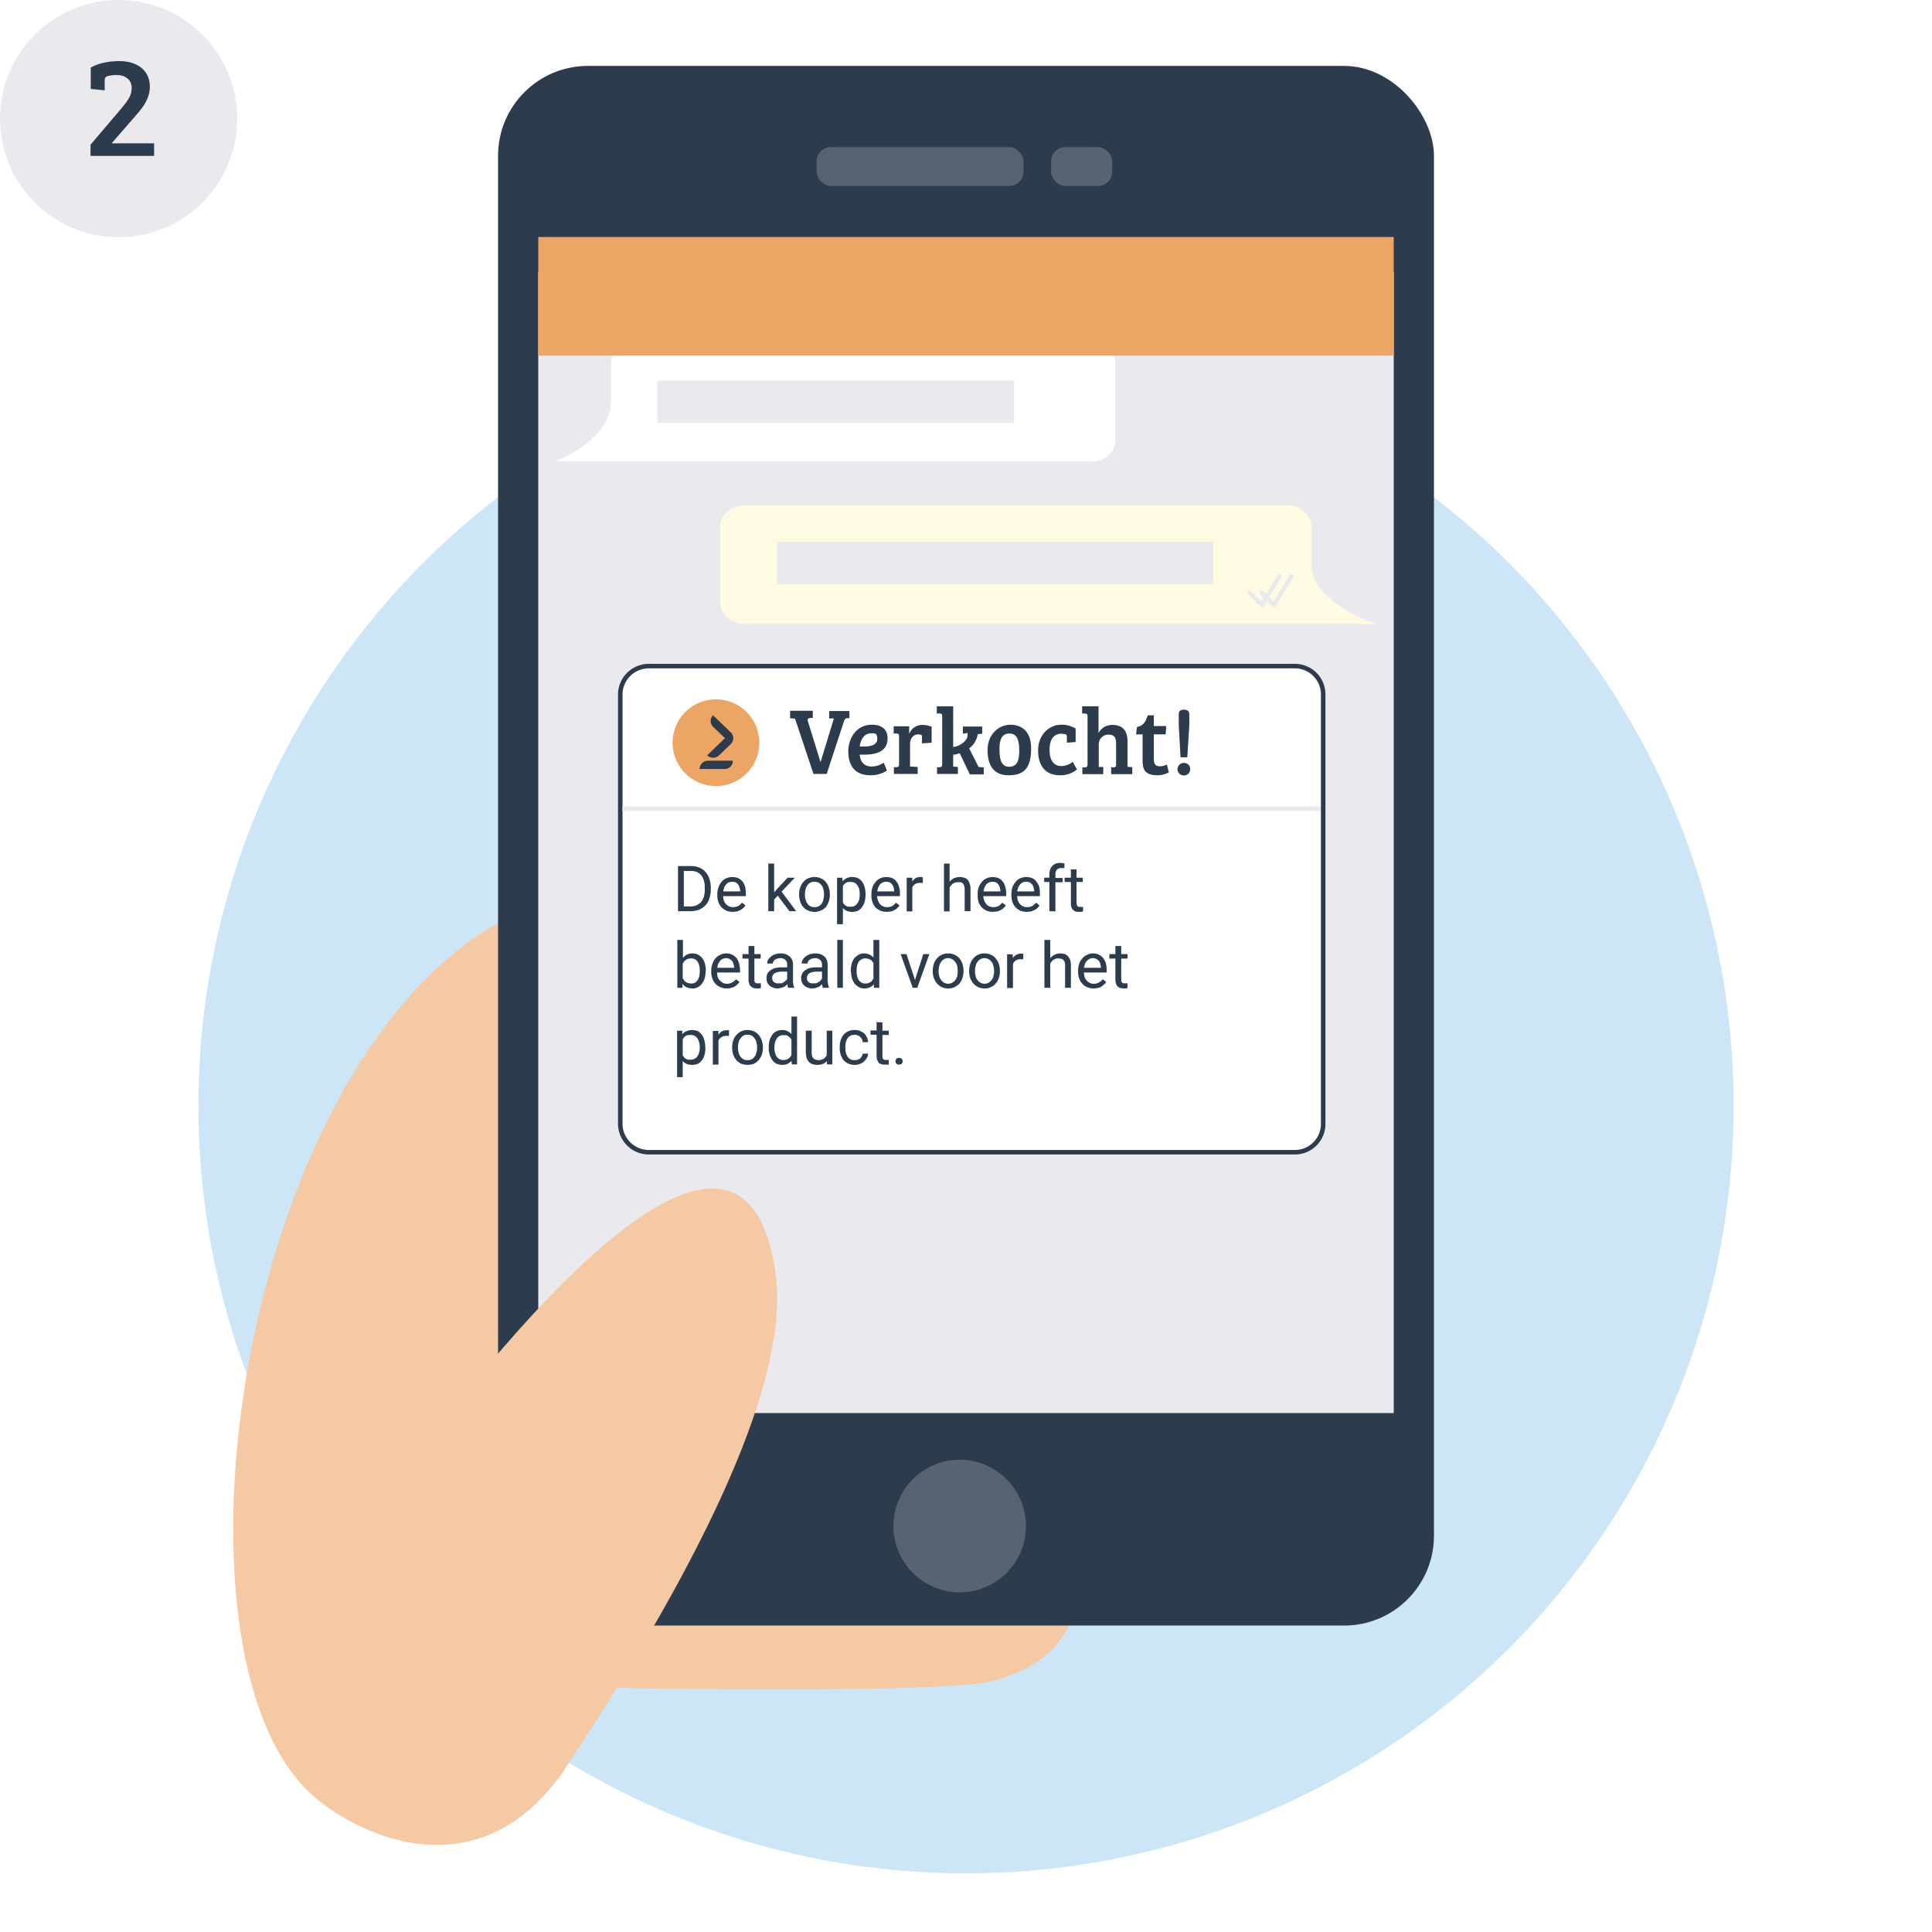 <svg id="Layer_1" data-name="Layer 1" xmlns="http://www.w3.org/2000/svg" viewBox="0 0 860 860"><defs><style>.cls-1{fill:#fff;}.cls-2{fill:#cce5f7;}.cls-3{fill:#f4c9a3;}.cls-4,.cls-8{fill:#2d3c4d;}.cls-5{fill:#eae9ee;}.cls-6{fill:#576371;}.cls-10,.cls-7{fill:#eda566;}.cls-7,.cls-8{fill-rule:evenodd;}.cls-9{fill:#fffbe3;}</style></defs><rect class="cls-1" width="860" height="860"/><circle class="cls-2" cx="430" cy="492.2" r="341.7"/><path class="cls-3" d="M511.8,419.6c1.6-46.6-133.9-65-181.6-64.8-45,.1-77.5,37.8-110.2,57C105.4,479.3,70.5,735.2,138.1,798.2c18.1,17,73.2,46.2,112.3-9.2,6.7-9.5-1.5-28,1.2-38.1,0,0,135.3,3.1,181.3-1.2,13.7-1.3,31.9-8.1,40.3-21.6C526.2,642.5,509,505.6,511.8,419.6Z"/><rect class="cls-4" x="221.7" y="29.4" width="416.6" height="694.26" rx="40" transform="translate(860 753) rotate(-180)"/><rect class="cls-5" x="239.6" y="121" width="380.8" height="508.08" transform="translate(860 750) rotate(-180)"/><rect class="cls-6" x="363.5" y="65.5" width="92.1" height="17.33" rx="6.4" transform="translate(819.1 148.3) rotate(180)"/><rect class="cls-6" x="467.9" y="65.5" width="27.2" height="17.33" rx="6.4" transform="translate(963 148.3) rotate(180)"/><circle class="cls-6" cx="427.2" cy="679.3" r="29.5"/><path class="cls-3" d="M158.8,759.9c-24.2-45.5,25-109.2,25-109.2s144.3-203.5,161.4-84.1c7.3,51.1-39.2,138.8-94.8,222.4C195.6,860.1,158.8,759.9,158.8,759.9Z"/><rect class="cls-1" x="277.1" y="297.5" width="310.8" height="214.45" rx="11.7"/><path class="cls-4" d="M576.3,297.5A11.6,11.6,0,0,1,588,309.1V500.3a11.6,11.6,0,0,1-11.7,11.6H288.8a11.7,11.7,0,0,1-11.7-11.6V309.1a11.7,11.7,0,0,1,11.7-11.6H576.3m0-2H288.8a13.7,13.7,0,0,0-13.7,13.6V500.3a13.7,13.7,0,0,0,13.7,13.6H576.3A13.6,13.6,0,0,0,590,500.3V309.1a13.6,13.6,0,0,0-13.7-13.6Z"/><path class="cls-4" d="M365.2,339.1h.1l5.9-19.3h-2.1v-3.3h9v3.2h-1c-.7,0-1.1.4-1.4,1.3L368,344.5h-5.9l-8.2-24.6-2.2-.2v-3.3h10.1v3.2h-1.2c-1,.1-1.3.6-.9,1.7Z"/><path class="cls-4" d="M395.1,328.6c0,6.1-5.2,7.6-12.4,7.3.2,2.8,1.6,5.3,5.3,5.3a9.8,9.8,0,0,0,5.4-1.7l1.4,3.5a12.9,12.9,0,0,1-7.3,2.1c-7.2,0-9.9-4.6-9.9-10.6s3.7-11.9,10.5-11.9C392.4,322.6,395.1,324.6,395.1,328.6Zm-7.2-2.2c-3.4,0-4.9,3.1-5.2,5.9h1.7c3.7,0,6.1-.9,6.1-3.4S389.5,326.4,387.9,326.4Z"/><path class="cls-4" d="M405.1,331.2v10l3.4.2v3.1H397.9v-3h1.2c1-.1,1.1-.5,1.1-1.4V327.7c0-.9-.3-1.1-1-1.2h-1.4v-3.2h6.9v3.2h.1a6.1,6.1,0,0,1,6-3.8,10.9,10.9,0,0,1,3.9.8v7.1l-4.3.3v-2.6c0-.8,0-1-.3-1.2l-1.2-.2C406.6,326.8,405.1,328.7,405.1,331.2Z"/><path class="cls-4" d="M424.3,341.2l2.1.2v3.1h-9.3v-3h1.3c.6-.1,1-.3,1-1.3V318.9c0-1-.2-1.2-1-1.3H417v-3.2h7.3v18.1c3.2-.3,6.4-3,6.4-5.1s-.4-.8-1-.9h-1.1v-3.1h8.6v3.2l-2,.2a9.3,9.3,0,0,1-3.8,6.3l4.2,8.3,2.3.2v3.1h-6.2l-4.5-9.4a13.7,13.7,0,0,1-2.9.7Z"/><path class="cls-4" d="M449.6,322.6c3.1,0,9.4,1,9.4,10.7s-4.2,11.8-10.1,11.8-9.3-3.6-9.3-11.2S445.2,322.6,449.6,322.6Zm4.1,11.4c0-4.7-1.1-7.5-4.4-7.5s-4.4,2.7-4.4,6.8.5,8,4.3,8S453.7,338.2,453.7,334Z"/><path class="cls-4" d="M467.2,333.8c0,4.3,1.6,7.2,5.3,7.2a8,8,0,0,0,5-1.9l1.9,3.4a11.4,11.4,0,0,1-7.5,2.6c-6.2,0-9.8-3.8-9.8-11.1s5.3-11.4,10.2-11.4a11.8,11.8,0,0,1,6.5,1.7v6l-3.9.3v-2.5c0-.7-.1-1.1-.7-1.3l-1.7-.2C469.3,326.6,467.2,328.8,467.2,333.8Z"/><path class="cls-4" d="M484.1,318.9c0-1-.3-1.2-1.1-1.3h-1.3v-3.2H489v11.9a6.7,6.7,0,0,1,6.2-3.6c4.9,0,6.7,3,6.7,7.3v11.3l2.1.2v3.1h-9.4v-3h1.3c.7-.1.9-.5.9-1.4v-9c0-2.6-.5-4.2-3.4-4.2a4.3,4.3,0,0,0-4.3,4.6v9.8h2v3.2h-9.3v-3H483c.8-.1,1.1-.4,1.1-1.4Z"/><path class="cls-4" d="M506.1,323.6c3-.5,4-2.7,4.8-5.2h2.7v4.8h5.5l-.2,3.7h-5.3v10.9c0,2.6,1,3.3,2.8,3.3a6.3,6.3,0,0,0,3-.8l.9,3.5a10.7,10.7,0,0,1-5.2,1.3c-6.3,0-6.5-3.7-6.5-7.1V326.9h-2.9Z"/><path class="cls-4" d="M526.9,339.6a2.7,2.7,0,0,1,2.9,2.7,2.8,2.8,0,0,1-2.8,2.9,2.8,2.8,0,1,1-.1-5.6Zm-2.2-21.7c0-1.1.5-2,2.3-2s2.4.9,2.4,2v5l-.9,14.2h-3l-.8-14.2Z"/><path class="cls-7" d="M318.8,311.3a19.3,19.3,0,1,1-19.4,19.3,19.3,19.3,0,0,1,19.4-19.3"/><path class="cls-8" d="M325.3,326l-7.9-7.6a3.6,3.6,0,0,0,0,5.1l5.3,5.1-7.9,7.6a3.7,3.7,0,0,0,5.3,0l5.2-5a3.6,3.6,0,0,0,0-5.2Z"/><path class="cls-8" d="M322.5,342.3a3.6,3.6,0,0,0,3.7-3.7H315.1a3.8,3.8,0,0,0-3.7,3.7h11.1"/><rect class="cls-5" x="277.1" y="359" width="310.8" height="2"/><path class="cls-4" d="M301.8,405.6V385.5h5.7a10.5,10.5,0,0,1,3.6.6,8,8,0,0,1,4.6,4.9,12.4,12.4,0,0,1,.7,4v1.2a12.3,12.3,0,0,1-.7,3.9,7.5,7.5,0,0,1-1.8,3A8.1,8.1,0,0,1,311,405a11.2,11.2,0,0,1-3.8.6Zm2.6-17.9v15.8h2.8a7.8,7.8,0,0,0,2.8-.5,6.6,6.6,0,0,0,2.1-1.5,8.4,8.4,0,0,0,1.2-2.3,9.5,9.5,0,0,0,.4-3v-1.3a9.5,9.5,0,0,0-.4-3,7.1,7.1,0,0,0-1.2-2.3,5.9,5.9,0,0,0-2-1.5,7.1,7.1,0,0,0-2.6-.4Z"/><path class="cls-4" d="M326.2,405.9a7.8,7.8,0,0,1-2.8-.5,7.1,7.1,0,0,1-2.2-1.5,6.8,6.8,0,0,1-1.4-2.3,9.3,9.3,0,0,1-.5-2.9v-.6a8.8,8.8,0,0,1,.6-3.3,7.2,7.2,0,0,1,1.4-2.4,5.1,5.1,0,0,1,2.1-1.5,7,7,0,0,1,2.5-.5,7.2,7.2,0,0,1,2.7.5,5.3,5.3,0,0,1,2,1.6,7,7,0,0,1,1.1,2.3,13.6,13.6,0,0,1,.3,2.9v1.2H321.9a5.8,5.8,0,0,0,.3,1.9,5.1,5.1,0,0,0,.9,1.6,4.5,4.5,0,0,0,1.4,1,3.4,3.4,0,0,0,1.8.4,5.2,5.2,0,0,0,2.3-.5,6.1,6.1,0,0,0,1.7-1.5l1.5,1.2a4.4,4.4,0,0,1-.8,1.1l-1.2.9-1.6.7Zm-.3-13.4a4,4,0,0,0-1.5.3,2.8,2.8,0,0,0-1.1.8,6,6,0,0,0-.9,1.3,5.8,5.8,0,0,0-.4,1.9h7.5v-.2a8,8,0,0,0-.3-1.5,3.1,3.1,0,0,0-.6-1.3,3.6,3.6,0,0,0-1.1-1A3.8,3.8,0,0,0,325.9,392.5Z"/><path class="cls-4" d="M346.2,398.7l-1.6,1.7v5.2H342V384.4h2.6v12.8l1.4-1.6,4.6-4.9h3.2l-5.9,6.2,6.5,8.7h-3Z"/><path class="cls-4" d="M355.7,398a9.4,9.4,0,0,1,.5-3,7.2,7.2,0,0,1,1.4-2.4,5.4,5.4,0,0,1,2.1-1.6,6.7,6.7,0,0,1,2.8-.6,6.5,6.5,0,0,1,2.9.6,5.7,5.7,0,0,1,2.2,1.6,9.2,9.2,0,0,1,1.3,2.4,9.4,9.4,0,0,1,.5,3v.3a9.4,9.4,0,0,1-.5,3,8.4,8.4,0,0,1-1.3,2.5,6.6,6.6,0,0,1-2.2,1.5,6.4,6.4,0,0,1-2.8.6,6.8,6.8,0,0,1-2.9-.6,6.2,6.2,0,0,1-2.1-1.5,6.8,6.8,0,0,1-1.4-2.5,9.4,9.4,0,0,1-.5-3Zm2.6.3a6.6,6.6,0,0,0,.3,2.1,4.9,4.9,0,0,0,.8,1.8,3.7,3.7,0,0,0,1.3,1.2,3.8,3.8,0,0,0,1.9.4,3.4,3.4,0,0,0,1.8-.4,4.1,4.1,0,0,0,1.4-1.2,4.8,4.8,0,0,0,.7-1.8,6.6,6.6,0,0,0,.3-2.1V398a7.6,7.6,0,0,0-.3-2.1,3.7,3.7,0,0,0-.8-1.8,3.7,3.7,0,0,0-1.3-1.2,3.8,3.8,0,0,0-1.9-.4,3.4,3.4,0,0,0-1.8.4,3.7,3.7,0,0,0-1.3,1.2,4.9,4.9,0,0,0-.8,1.8,7.6,7.6,0,0,0-.3,2.1Z"/><path class="cls-4" d="M385.3,398.3a15.5,15.5,0,0,1-.4,3.1,9,9,0,0,1-1.2,2.4,5.6,5.6,0,0,1-1.8,1.6,6,6,0,0,1-2.4.5,6.2,6.2,0,0,1-2.5-.4,4.6,4.6,0,0,1-1.8-1.3v7.2h-2.6V390.7h2.3l.2,1.6a4.9,4.9,0,0,1,1.8-1.4,5.1,5.1,0,0,1,2.5-.5,6.2,6.2,0,0,1,2.5.5,5.8,5.8,0,0,1,1.9,1.6,8.8,8.8,0,0,1,1.1,2.4,14.6,14.6,0,0,1,.4,3.1Zm-2.6-.3a14.9,14.9,0,0,0-.2-2.1,5.3,5.3,0,0,0-.8-1.7,3.2,3.2,0,0,0-3-1.6h-1.2l-1,.4-.8.7a2.2,2.2,0,0,0-.5.8v7.2a2.2,2.2,0,0,0,.5.8l.8.7,1,.4h1.2a3.2,3.2,0,0,0,3-1.6,4.9,4.9,0,0,0,.8-1.8,12.5,12.5,0,0,0,.2-2.1Z"/><path class="cls-4" d="M394.7,405.9a8.7,8.7,0,0,1-2.8-.5,8.6,8.6,0,0,1-2.2-1.5,6.5,6.5,0,0,1-1.3-2.3,7.1,7.1,0,0,1-.5-2.9v-.6a11.4,11.4,0,0,1,.5-3.3,9.7,9.7,0,0,1,1.5-2.4,5.1,5.1,0,0,1,2.1-1.5,6.9,6.9,0,0,1,2.4-.5,7.8,7.8,0,0,1,2.8.5,4.9,4.9,0,0,1,1.9,1.6,5.5,5.5,0,0,1,1.1,2.3,9.2,9.2,0,0,1,.4,2.9v1.2H390.4a10.6,10.6,0,0,0,.4,1.9,5.1,5.1,0,0,0,.9,1.6,3.2,3.2,0,0,0,1.3,1,4.1,4.1,0,0,0,1.9.4,5.2,5.2,0,0,0,2.3-.5,5.7,5.7,0,0,0,1.6-1.5l1.6,1.2a3.1,3.1,0,0,1-.9,1.1,3.8,3.8,0,0,1-1.2.9,6.9,6.9,0,0,1-1.5.7Zm-.3-13.4a3.2,3.2,0,0,0-1.4.3,4.2,4.2,0,0,0-1.2.8,5.7,5.7,0,0,0-.8,1.3,10.5,10.5,0,0,0-.5,1.9H398v-.2a7.7,7.7,0,0,0-.2-1.5,5.2,5.2,0,0,0-.6-1.3,5.2,5.2,0,0,0-1.1-1A4.3,4.3,0,0,0,394.4,392.5Z"/><path class="cls-4" d="M410.8,393h-1.3a4.3,4.3,0,0,0-2.1.5,3.4,3.4,0,0,0-1.3,1.6v10.6h-2.5V390.7h2.5v1.7a6.7,6.7,0,0,1,1.4-1.5,4.8,4.8,0,0,1,2.2-.5h.6l.5.2Z"/><path class="cls-4" d="M422.7,392.5a6.2,6.2,0,0,1,2-1.6,6.6,6.6,0,0,1,2.5-.5,6.4,6.4,0,0,1,2,.3,3.8,3.8,0,0,1,1.5.9,4.6,4.6,0,0,1,.9,1.7,6.2,6.2,0,0,1,.4,2.5v9.8h-2.6v-9.8a6.1,6.1,0,0,0-.2-1.5,2.1,2.1,0,0,0-.6-1,2,2,0,0,0-.9-.6h-1.3a4,4,0,0,0-2.2.6,5.4,5.4,0,0,0-1.5,1.8v10.6h-2.5V384.4h2.5Z"/><path class="cls-4" d="M442,405.9a8.2,8.2,0,0,1-2.8-.5,8.6,8.6,0,0,1-2.2-1.5,8.8,8.8,0,0,1-1.4-2.3,9.2,9.2,0,0,1-.4-2.9v-.6a8.8,8.8,0,0,1,.5-3.3,9.7,9.7,0,0,1,1.5-2.4,5.1,5.1,0,0,1,2.1-1.5,6.9,6.9,0,0,1,2.4-.5,7.8,7.8,0,0,1,2.8.5,4.9,4.9,0,0,1,1.9,1.6,5.5,5.5,0,0,1,1.1,2.3,9.2,9.2,0,0,1,.4,2.9v1.2H437.7a5.8,5.8,0,0,0,.4,1.9,5.1,5.1,0,0,0,.9,1.6,3.2,3.2,0,0,0,1.3,1,4.1,4.1,0,0,0,1.9.4,5.6,5.6,0,0,0,2.3-.5,5.7,5.7,0,0,0,1.6-1.5l1.6,1.2a3.1,3.1,0,0,1-.9,1.1,3.8,3.8,0,0,1-1.2.9,5.9,5.9,0,0,1-1.6.7Zm-.3-13.4a3.2,3.2,0,0,0-1.4.3,4.2,4.2,0,0,0-1.2.8,5.7,5.7,0,0,0-.8,1.3,5.9,5.9,0,0,0-.5,1.9h7.5v-.2a7.7,7.7,0,0,0-.2-1.5l-.6-1.3a5.2,5.2,0,0,0-1.1-1A4.3,4.3,0,0,0,441.7,392.5Z"/><path class="cls-4" d="M457.1,405.9a8.8,8.8,0,0,1-2.9-.5,8,8,0,0,1-2.1-1.5,6.8,6.8,0,0,1-1.4-2.3,9.3,9.3,0,0,1-.5-2.9v-.6a11.4,11.4,0,0,1,.5-3.3,9.7,9.7,0,0,1,1.5-2.4,5.1,5.1,0,0,1,2.1-1.5,7,7,0,0,1,2.5-.5,7.6,7.6,0,0,1,2.7.5,4.9,4.9,0,0,1,1.9,1.6,7.1,7.1,0,0,1,1.2,2.3,13.6,13.6,0,0,1,.3,2.9v1.2H452.8a5.8,5.8,0,0,0,.3,1.9,5.1,5.1,0,0,0,.9,1.6,3.6,3.6,0,0,0,1.4,1,3.4,3.4,0,0,0,1.8.4,5.2,5.2,0,0,0,2.3-.5,8,8,0,0,0,1.7-1.5l1.5,1.2a4.4,4.4,0,0,1-.8,1.1,9.4,9.4,0,0,1-1.2.9l-1.6.7Zm-.3-13.4a3.7,3.7,0,0,0-1.5.3,2.8,2.8,0,0,0-1.1.8,3.8,3.8,0,0,0-.9,1.3,10.5,10.5,0,0,0-.5,1.9h7.6v-.2l-.3-1.5a3.1,3.1,0,0,0-.6-1.3,5.2,5.2,0,0,0-1.1-1A3.8,3.8,0,0,0,456.8,392.5Z"/><path class="cls-4" d="M467.1,405.6v-13h-2.3v-1.9h2.3v-1.6a7.8,7.8,0,0,1,.4-2.2,4.6,4.6,0,0,1,2.5-2.5,6.6,6.6,0,0,1,2.1-.3l1.7.2v2.1h-1.4a2.4,2.4,0,0,0-1.9.7,2.8,2.8,0,0,0-.7,2.1v1.6h3.2v1.9h-3.2v13Z"/><path class="cls-4" d="M479.2,387v3.7H482v1.9h-2.8v9.3a3,3,0,0,0,.2,1,.9.9,0,0,0,.3.5l.5.3h1.9v2l-.8.2h-1.2a2.7,2.7,0,0,1-1.3-.2,2.4,2.4,0,0,1-1.1-.6,5.7,5.7,0,0,1-.8-1.3,5.3,5.3,0,0,1-.2-1.9v-9.3h-2.8v-1.9h2.8V387Z"/><path class="cls-4" d="M314.1,432.4a13.6,13.6,0,0,1-.4,3,9,9,0,0,1-1.2,2.4,5.5,5.5,0,0,1-1.8,1.6,4.9,4.9,0,0,1-2.5.6,6.2,6.2,0,0,1-2.5-.5,5.8,5.8,0,0,1-1.9-1.5v1.7h-2.3V418.4h2.5v8a5.2,5.2,0,0,1,1.8-1.5,6.6,6.6,0,0,1,2.5-.5,5.1,5.1,0,0,1,2.5.6,6.5,6.5,0,0,1,1.8,1.5,8.3,8.3,0,0,1,1.2,2.5,13.7,13.7,0,0,1,.4,3.1Zm-2.6-.3a12.5,12.5,0,0,0-.2-2.1,7.5,7.5,0,0,0-.7-1.8,3.4,3.4,0,0,0-1.2-1.2,4.8,4.8,0,0,0-1.8-.4l-1.3.2a3.1,3.1,0,0,0-1,.5,2.7,2.7,0,0,0-.8.7l-.6,1v6.4l.6,1a2.7,2.7,0,0,0,.8.7,3.1,3.1,0,0,0,1,.5l1.3.2a3.2,3.2,0,0,0,3-1.6,8.7,8.7,0,0,0,.7-1.7,14.9,14.9,0,0,0,.2-2.1Z"/><path class="cls-4" d="M323.5,440a6.4,6.4,0,0,1-2.8-.6,4.8,4.8,0,0,1-2.2-1.5,5.9,5.9,0,0,1-1.4-2.3,8.4,8.4,0,0,1-.5-2.9v-.5a8.1,8.1,0,0,1,.6-3.3,5.7,5.7,0,0,1,1.4-2.4,5.1,5.1,0,0,1,2.1-1.5,5.4,5.4,0,0,1,2.5-.6,6.1,6.1,0,0,1,2.8.6,7,7,0,0,1,1.9,1.5,8.8,8.8,0,0,1,1.1,2.4,12.7,12.7,0,0,1,.4,2.9v1.1H319.2a6.4,6.4,0,0,0,.3,2,3.8,3.8,0,0,0,.9,1.5,4.9,4.9,0,0,0,1.4,1.1,3.7,3.7,0,0,0,1.8.4,4.1,4.1,0,0,0,2.3-.6,4.6,4.6,0,0,0,1.7-1.4l1.6,1.2-.9,1.1-1.2.9a4.4,4.4,0,0,1-1.6.6A6,6,0,0,1,323.5,440Zm-.3-13.5a3.2,3.2,0,0,0-1.4.3,3.6,3.6,0,0,0-1.2.8l-.9,1.4a8,8,0,0,0-.4,1.8h7.5v-.2a3.2,3.2,0,0,0-.3-1.4,3.5,3.5,0,0,0-.6-1.4,3.3,3.3,0,0,0-1.1-.9A3.8,3.8,0,0,0,323.2,426.5Z"/><path class="cls-4" d="M335.8,421.1v3.6h2.8v2h-2.8V436a2.2,2.2,0,0,0,.1.9,1.3,1.3,0,0,0,.4.6l.5.2h1.9v2.1l-.8.2h-1.2l-1.3-.2a3,3,0,0,1-1.1-.7,2.5,2.5,0,0,1-.8-1.2,5.4,5.4,0,0,1-.3-1.9v-9.3h-2.7v-2h2.7v-3.6Z"/><path class="cls-4" d="M350.8,439.7a2.5,2.5,0,0,0-.2-.7c0-.3-.1-.6-.1-.9l-.8.7a2.7,2.7,0,0,1-1,.6l-1.2.4-1.3.2a4.9,4.9,0,0,1-2.1-.4,5.1,5.1,0,0,1-1.6-.9,7.1,7.1,0,0,1-1-1.4,5.2,5.2,0,0,1-.3-1.8,4.6,4.6,0,0,1,.4-2.1,4,4,0,0,1,1.4-1.5,6.8,6.8,0,0,1,2.1-1,12,12,0,0,1,2.8-.3h2.5v-1.2a2.5,2.5,0,0,0-.8-2.1,3.2,3.2,0,0,0-2.3-.8l-1.3.2-1.1.5a2.4,2.4,0,0,0-.6.8,1.6,1.6,0,0,0-.3.9h-2.5a2.9,2.9,0,0,1,.4-1.6,4.1,4.1,0,0,1,1.2-1.4,5,5,0,0,1,1.9-1.1,8.1,8.1,0,0,1,4.7-.1,6.9,6.9,0,0,1,1.7,1,4,4,0,0,1,1.2,1.6,4.8,4.8,0,0,1,.4,2.2v6.9a8.6,8.6,0,0,0,.1,1.6,15.5,15.5,0,0,0,.4,1.5v.2Zm-4.2-2h1.3a3.9,3.9,0,0,0,1.1-.6l.9-.7a2.2,2.2,0,0,0,.5-.8v-3.1h-2.1a7.5,7.5,0,0,0-3.4.7,2.4,2.4,0,0,0-1.2,2.1,3.6,3.6,0,0,0,.2,1,2.2,2.2,0,0,0,.5.8l.9.5A2.7,2.7,0,0,0,346.6,437.7Z"/><path class="cls-4" d="M366.3,439.7a1.4,1.4,0,0,1-.2-.7c-.1-.3-.1-.6-.2-.9a2.7,2.7,0,0,1-.8.7,2.1,2.1,0,0,1-1,.6l-1.1.4-1.3.2a4.6,4.6,0,0,1-2.1-.4,3.5,3.5,0,0,1-1.6-.9,3.3,3.3,0,0,1-1-1.4,4.5,4.5,0,0,1,.1-3.9,3.7,3.7,0,0,1,1.3-1.5,6.8,6.8,0,0,1,2.1-1,12.7,12.7,0,0,1,2.8-.3h2.6v-1.2a2.9,2.9,0,0,0-.8-2.1,3.6,3.6,0,0,0-2.4-.8l-1.3.2-1,.5a2.7,2.7,0,0,0-.7.8,2.9,2.9,0,0,0-.2.9h-2.6a2.9,2.9,0,0,1,.4-1.6,4.1,4.1,0,0,1,1.2-1.4,5.9,5.9,0,0,1,1.9-1.1,9.3,9.3,0,0,1,2.5-.4,7.8,7.8,0,0,1,2.2.3,7.7,7.7,0,0,1,1.8,1,3.8,3.8,0,0,1,1.1,1.6,4.8,4.8,0,0,1,.4,2.2v6.9a8.8,8.8,0,0,0,.2,1.6,5.4,5.4,0,0,0,.4,1.5v.2Zm-4.3-2h1.3a3.9,3.9,0,0,0,1.1-.6,2.2,2.2,0,0,0,.9-.7l.6-.8v-3.1h-2.2a7.8,7.8,0,0,0-3.4.7,2.5,2.5,0,0,0-1.1,2.1,3.4,3.4,0,0,0,.1,1,2.4,2.4,0,0,0,.6.8,1.9,1.9,0,0,0,.9.5A2.3,2.3,0,0,0,362,437.7Z"/><path class="cls-4" d="M375.2,439.7h-2.5V418.4h2.5Z"/><path class="cls-4" d="M378.7,432.1a13.7,13.7,0,0,1,.4-3.1,8.3,8.3,0,0,1,1.2-2.5,9,9,0,0,1,1.9-1.5,4.8,4.8,0,0,1,2.4-.6,5.4,5.4,0,0,1,2.4.5,5.9,5.9,0,0,1,1.8,1.3v-7.8h2.6v21.3H389v-1.6a4.9,4.9,0,0,1-1.8,1.4,6.2,6.2,0,0,1-2.5.5,4.8,4.8,0,0,1-2.4-.6,7,7,0,0,1-1.9-1.6,9,9,0,0,1-1.2-2.4,13.6,13.6,0,0,1-.4-3Zm2.6.3a14.9,14.9,0,0,0,.2,2.1,8.7,8.7,0,0,0,.7,1.7,4.9,4.9,0,0,0,1.3,1.2,3.3,3.3,0,0,0,1.7.4,2.7,2.7,0,0,0,1.3-.2,2.5,2.5,0,0,0,.9-.4,2.7,2.7,0,0,0,.8-.7l.6-.9v-6.9a2.4,2.4,0,0,0-.6-.8,2.3,2.3,0,0,0-.7-.7l-1-.4-1.2-.2a4.8,4.8,0,0,0-1.8.4,4.9,4.9,0,0,0-1.3,1.2,7.5,7.5,0,0,0-.7,1.8,12.5,12.5,0,0,0-.2,2.1Z"/><path class="cls-4" d="M407.3,436.2l3.7-11.5h2.7l-5.4,15h-2l-5.4-15h2.6Z"/><path class="cls-4" d="M415.2,432.1a10.6,10.6,0,0,1,.5-3.1,7.2,7.2,0,0,1,1.4-2.4,6.5,6.5,0,0,1,2.1-1.6,6.7,6.7,0,0,1,2.8-.6,6.5,6.5,0,0,1,2.9.6,6.9,6.9,0,0,1,2.2,1.6,9.2,9.2,0,0,1,1.3,2.4,10.6,10.6,0,0,1,.5,3.1v.3a9.4,9.4,0,0,1-.5,3,9.2,9.2,0,0,1-1.3,2.4,6.9,6.9,0,0,1-2.2,1.6,6.4,6.4,0,0,1-2.8.6,6.8,6.8,0,0,1-2.9-.6,6.5,6.5,0,0,1-2.1-1.6,7.2,7.2,0,0,1-1.4-2.4,9.4,9.4,0,0,1-.5-3Zm2.6.3a7.6,7.6,0,0,0,.3,2.1,4.5,4.5,0,0,0,.8,1.7,3.7,3.7,0,0,0,1.3,1.2,3.8,3.8,0,0,0,1.9.5,3.5,3.5,0,0,0,1.8-.5,4.1,4.1,0,0,0,1.4-1.2,6.7,6.7,0,0,0,.8-1.7,14.9,14.9,0,0,0,.2-2.1v-.3a12.5,12.5,0,0,0-.2-2.1,5.1,5.1,0,0,0-.9-1.8,3.7,3.7,0,0,0-1.3-1.2,3.6,3.6,0,0,0-1.9-.5,3.5,3.5,0,0,0-1.8.5,3.7,3.7,0,0,0-1.3,1.2,4.9,4.9,0,0,0-.8,1.8,6.6,6.6,0,0,0-.3,2.1Z"/><path class="cls-4" d="M431.4,432.1a10.6,10.6,0,0,1,.5-3.1,7.2,7.2,0,0,1,1.4-2.4,5.6,5.6,0,0,1,2.1-1.6,6.4,6.4,0,0,1,2.8-.6,6.8,6.8,0,0,1,2.9.6,5.6,5.6,0,0,1,2.1,1.6,7.2,7.2,0,0,1,1.4,2.4,10.6,10.6,0,0,1,.5,3.1v.3a9.4,9.4,0,0,1-.5,3,7.2,7.2,0,0,1-1.4,2.4,5.6,5.6,0,0,1-2.1,1.6,6.4,6.4,0,0,1-2.8.6,6.8,6.8,0,0,1-2.9-.6,6.5,6.5,0,0,1-2.1-1.6,7.2,7.2,0,0,1-1.4-2.4,9.4,9.4,0,0,1-.5-3Zm2.6.3a7.6,7.6,0,0,0,.3,2.1,3.4,3.4,0,0,0,.8,1.7,3.7,3.7,0,0,0,1.3,1.2,3.6,3.6,0,0,0,1.9.5,3.5,3.5,0,0,0,1.8-.5,3.7,3.7,0,0,0,1.3-1.2,3.4,3.4,0,0,0,.8-1.7,7.6,7.6,0,0,0,.3-2.1v-.3a6.6,6.6,0,0,0-.3-2.1,3.7,3.7,0,0,0-.8-1.8,3.7,3.7,0,0,0-1.3-1.2,3.8,3.8,0,0,0-1.9-.5,3.5,3.5,0,0,0-1.8.5,3.7,3.7,0,0,0-1.3,1.2,3.7,3.7,0,0,0-.8,1.8,6.6,6.6,0,0,0-.3,2.1Z"/><path class="cls-4" d="M455.5,427h-1.2a3.8,3.8,0,0,0-2.2.6,2.8,2.8,0,0,0-1.2,1.6v10.6h-2.6v-15h2.5v1.7a4,4,0,0,1,1.5-1.4,3.7,3.7,0,0,1,2.1-.6h1.1Z"/><path class="cls-4" d="M467.5,426.5a7,7,0,0,1,1.9-1.5,5.4,5.4,0,0,1,2.5-.6,6.4,6.4,0,0,1,2,.3,3.1,3.1,0,0,1,1.5,1,5.5,5.5,0,0,1,1,1.7,9,9,0,0,1,.3,2.5v9.8h-2.6v-9.8a6.6,6.6,0,0,0-.1-1.5,4.4,4.4,0,0,0-.6-1,2.1,2.1,0,0,0-1-.6l-1.3-.2a3.6,3.6,0,0,0-2.2.7,3.9,3.9,0,0,0-1.4,1.7v10.7h-2.6V418.4h2.6Z"/><path class="cls-4" d="M486.8,440a6.8,6.8,0,0,1-2.9-.6,5.1,5.1,0,0,1-2.1-1.5,5.9,5.9,0,0,1-1.4-2.3,8.4,8.4,0,0,1-.5-2.9v-.5a10.4,10.4,0,0,1,.5-3.3,7,7,0,0,1,1.5-2.4A5.1,5.1,0,0,1,484,425a5.3,5.3,0,0,1,2.4-.6,6.1,6.1,0,0,1,2.8.6,5.8,5.8,0,0,1,1.9,1.5,9,9,0,0,1,1.2,2.4,12.9,12.9,0,0,1,.3,2.9v1.1H482.5a6.4,6.4,0,0,0,.3,2,3.8,3.8,0,0,0,.9,1.5,3.8,3.8,0,0,0,1.4,1.1,3.4,3.4,0,0,0,1.8.4,4.1,4.1,0,0,0,2.3-.6,5.5,5.5,0,0,0,1.7-1.4l1.5,1.2a4.4,4.4,0,0,1-.9,1.1l-1.1.9a4.4,4.4,0,0,1-1.6.6A6.4,6.4,0,0,1,486.8,440Zm-.4-13.5a3.5,3.5,0,0,0-1.4.3l-1.1.8a4.2,4.2,0,0,0-.9,1.4,7.8,7.8,0,0,0-.5,1.8h7.6v-.2l-.3-1.4a3.5,3.5,0,0,0-.6-1.4,4.8,4.8,0,0,0-1.1-.9A3.9,3.9,0,0,0,486.4,426.5Z"/><path class="cls-4" d="M499.1,421.1v3.6h2.8v2h-2.8V436a2.2,2.2,0,0,0,.1.9,1.3,1.3,0,0,0,.4.6l.5.2h1.8v2.1l-.8.2H500l-1.4-.2a4.1,4.1,0,0,1-1.1-.7,3.5,3.5,0,0,1-.7-1.2,5.4,5.4,0,0,1-.3-1.9v-9.3h-2.7v-2h2.7v-3.6Z"/><path class="cls-4" d="M314,466.4a10.6,10.6,0,0,1-.4,3.1,6.6,6.6,0,0,1-1.1,2.4,5.5,5.5,0,0,1-1.8,1.6,6.6,6.6,0,0,1-2.5.5,6.9,6.9,0,0,1-2.5-.4,4.6,4.6,0,0,1-1.8-1.3v7.2h-2.5V458.8h2.3v1.6a4.5,4.5,0,0,1,1.9-1.4,6.2,6.2,0,0,1,2.5-.5,6.6,6.6,0,0,1,2.5.5,5.5,5.5,0,0,1,1.8,1.6,6.6,6.6,0,0,1,1.1,2.4,10.1,10.1,0,0,1,.4,3.1Zm-2.5-.3a7.6,7.6,0,0,0-.3-2.1,5.1,5.1,0,0,0-.7-1.7,3.7,3.7,0,0,0-1.3-1.2,3.4,3.4,0,0,0-1.8-.4h-1.2l-.9.4a2.7,2.7,0,0,0-.8.7l-.6.8v7.2l.6.8a2.7,2.7,0,0,0,.8.7l.9.4h1.2a3.4,3.4,0,0,0,1.8-.4,3.7,3.7,0,0,0,1.3-1.2,5.1,5.1,0,0,0,.7-1.7,7.8,7.8,0,0,0,.3-2.2Z"/><path class="cls-4" d="M324.5,461.1h-1.2a3.8,3.8,0,0,0-2.2.6,3.2,3.2,0,0,0-1.3,1.5v10.7h-2.5v-15h2.5v1.7a5.4,5.4,0,0,1,1.5-1.5,4.6,4.6,0,0,1,2.1-.5h1.1Z"/><path class="cls-4" d="M325.9,466.1a9.4,9.4,0,0,1,.5-3,7.2,7.2,0,0,1,1.4-2.4,6.5,6.5,0,0,1,2.1-1.6,6.4,6.4,0,0,1,2.8-.6,6.8,6.8,0,0,1,2.9.6,5.6,5.6,0,0,1,2.1,1.6,7.2,7.2,0,0,1,1.4,2.4,9.4,9.4,0,0,1,.5,3v.3a10.6,10.6,0,0,1-.5,3.1,7.2,7.2,0,0,1-1.4,2.4,6.9,6.9,0,0,1-2.1,1.6,8.2,8.2,0,0,1-2.8.5,8.8,8.8,0,0,1-2.9-.5,8.3,8.3,0,0,1-2.1-1.6,7.2,7.2,0,0,1-1.4-2.4,10.6,10.6,0,0,1-.5-3.1Zm2.6.3a6.6,6.6,0,0,0,.3,2.1,3.7,3.7,0,0,0,.8,1.8,3.7,3.7,0,0,0,1.3,1.2,3.6,3.6,0,0,0,1.9.4,3.4,3.4,0,0,0,1.8-.4,3,3,0,0,0,1.3-1.2,3.7,3.7,0,0,0,.8-1.8,6.6,6.6,0,0,0,.3-2.1v-.3a7.6,7.6,0,0,0-.3-2.1,3.4,3.4,0,0,0-.8-1.7,3.3,3.3,0,0,0-1.3-1.3,3.8,3.8,0,0,0-1.9-.4,3.4,3.4,0,0,0-1.8.4,3.3,3.3,0,0,0-1.3,1.3,3.4,3.4,0,0,0-.8,1.7,7.6,7.6,0,0,0-.3,2.1Z"/><path class="cls-4" d="M342.2,466.1a10.1,10.1,0,0,1,.4-3.1,9,9,0,0,1,1.2-2.4,4.9,4.9,0,0,1,1.9-1.6,6,6,0,0,1,2.4-.5,4.7,4.7,0,0,1,2.4.5,4.6,4.6,0,0,1,1.8,1.3v-7.8h2.5v21.3h-2.3l-.2-1.6a6.2,6.2,0,0,1-1.8,1.4,6.6,6.6,0,0,1-4.8-.1,4.9,4.9,0,0,1-1.9-1.6,9,9,0,0,1-1.2-2.4,10.6,10.6,0,0,1-.4-3.1Zm2.5.3a6.6,6.6,0,0,0,.3,2.1,4.8,4.8,0,0,0,.7,1.8,3.2,3.2,0,0,0,1.2,1.1,3.5,3.5,0,0,0,1.8.5l1.2-.2,1-.4.8-.7.6-.9v-6.9l-.6-.9-.8-.6a3.1,3.1,0,0,0-1-.5h-1.2a3.2,3.2,0,0,0-3,1.6,5.1,5.1,0,0,0-.7,1.7,7.6,7.6,0,0,0-.3,2.1Z"/><path class="cls-4" d="M368.1,472.3a5.9,5.9,0,0,1-1.8,1.3,7.1,7.1,0,0,1-2.6.4,6,6,0,0,1-2-.3,3.4,3.4,0,0,1-1.6-1,4,4,0,0,1-1-1.7,9.3,9.3,0,0,1-.4-2.5v-9.7h2.6v9.7a6.3,6.3,0,0,0,.2,1.6,3,3,0,0,0,.7,1.1,1.9,1.9,0,0,0,.9.5l1,.2a4.6,4.6,0,0,0,2.5-.6,4.3,4.3,0,0,0,1.4-1.6V458.8h2.5v15h-2.4Z"/><path class="cls-4" d="M380.5,471.9a3.2,3.2,0,0,0,1.3-.2,3,3,0,0,0,1.1-.6,3.1,3.1,0,0,0,.7-.9,2.8,2.8,0,0,0,.4-1.2h2.4a4.1,4.1,0,0,1-.5,1.9,7,7,0,0,1-1.3,1.6,5.2,5.2,0,0,1-1.9,1.1,5.7,5.7,0,0,1-2.2.4,6.7,6.7,0,0,1-3-.6,6.5,6.5,0,0,1-2.1-1.6,9,9,0,0,1-1.2-2.4,8.6,8.6,0,0,1-.4-2.8V466a9.2,9.2,0,0,1,.4-2.9,9,9,0,0,1,1.2-2.4,6.3,6.3,0,0,1,5-2.2,6.1,6.1,0,0,1,2.4.4,8.6,8.6,0,0,1,1.9,1.1,5.7,5.7,0,0,1,1.2,1.8,5,5,0,0,1,.5,2.1H384a6.1,6.1,0,0,0-.3-1.3,3.9,3.9,0,0,0-.8-1,2.1,2.1,0,0,0-1.1-.7,2.9,2.9,0,0,0-1.4-.3,3.6,3.6,0,0,0-1.9.5,3,3,0,0,0-1.3,1.2,8.7,8.7,0,0,0-.7,1.7,13.6,13.6,0,0,0-.2,2v.6a12.3,12.3,0,0,0,.2,1.9,6.7,6.7,0,0,0,.7,1.7,3.3,3.3,0,0,0,1.3,1.3A4,4,0,0,0,380.5,471.9Z"/><path class="cls-4" d="M392.8,455.1v3.7h2.8v1.9h-2.8V470a3.1,3.1,0,0,0,.1,1,1,1,0,0,0,.4.5c.1.2.3.2.5.3h1.8v2.1h-1.9a3.4,3.4,0,0,1-1.4-.2,3,3,0,0,1-1.1-.6,5.4,5.4,0,0,1-.7-1.3,5,5,0,0,1-.3-1.9v-9.3h-2.7v-1.9h2.7v-3.7Z"/><path class="cls-4" d="M398.6,472.4a2.1,2.1,0,0,1,.4-1.1,2,2,0,0,1,2.4,0,1.7,1.7,0,0,1,0,2.2,2,2,0,0,1-2.4,0A2.1,2.1,0,0,1,398.6,472.4Z"/><path class="cls-9" d="M583.8,251.4v-17c0-5.2-5-9.5-11.2-9.5H331.7c-6.1,0-11.1,4.3-11.1,9.5v33.9c0,5.3,5,9.5,11.1,9.5H612.5S583.8,268.3,583.8,251.4Z"/><path class="cls-1" d="M272,178.8V161.9a9.5,9.5,0,0,1,9.5-9.5H487a9.4,9.4,0,0,1,9.5,9.5v33.9a9.5,9.5,0,0,1-9.5,9.5H247.5S272,195.8,272,178.8Z"/><path class="cls-5" d="M561.7,270.3a.9.9,0,0,1-.7-.3l-5.4-5.4a1.1,1.1,0,0,1,0-1.5,1.2,1.2,0,0,1,1.4,0l4.5,4.6,7.2-11.7a1,1,0,0,1,1.4-.4,1.1,1.1,0,0,1,.3,1.4l-7.8,12.8a1.4,1.4,0,0,1-.8.5Z"/><path class="cls-5" d="M567,270.3a.9.9,0,0,1-.7-.3l-5.4-5.4a1.1,1.1,0,0,1,0-1.5,1.2,1.2,0,0,1,1.4,0l4.5,4.6L574,256a1,1,0,0,1,1.4-.4,1.1,1.1,0,0,1,.3,1.4l-7.8,12.8a1.4,1.4,0,0,1-.8.5Z"/><rect class="cls-5" x="345.9" y="241.2" width="194.2" height="18.83"/><rect class="cls-5" x="292.6" y="169.4" width="158.8" height="18.83"/><rect class="cls-10" x="239.6" y="105.5" width="380.8" height="52.79"/><circle class="cls-5" cx="52.8" cy="52.8" r="52.8"/><path class="cls-4" d="M66.7,38.6c0,4.6-2.3,8.3-5.8,12.3L49.7,63.8H68.6v5.6H40.3v-5L54,48.3c3.3-4,4.6-5.9,4.6-9.3s-2.8-5.6-6.6-5.6a16.8,16.8,0,0,0-4.2.5c-1,.4-1.2.9-1.2,2v4.3l-6.2-.6V30.1c3-1.8,7.6-2.9,12.7-2.9C61.8,27.2,66.7,31.9,66.7,38.6Z"/></svg>